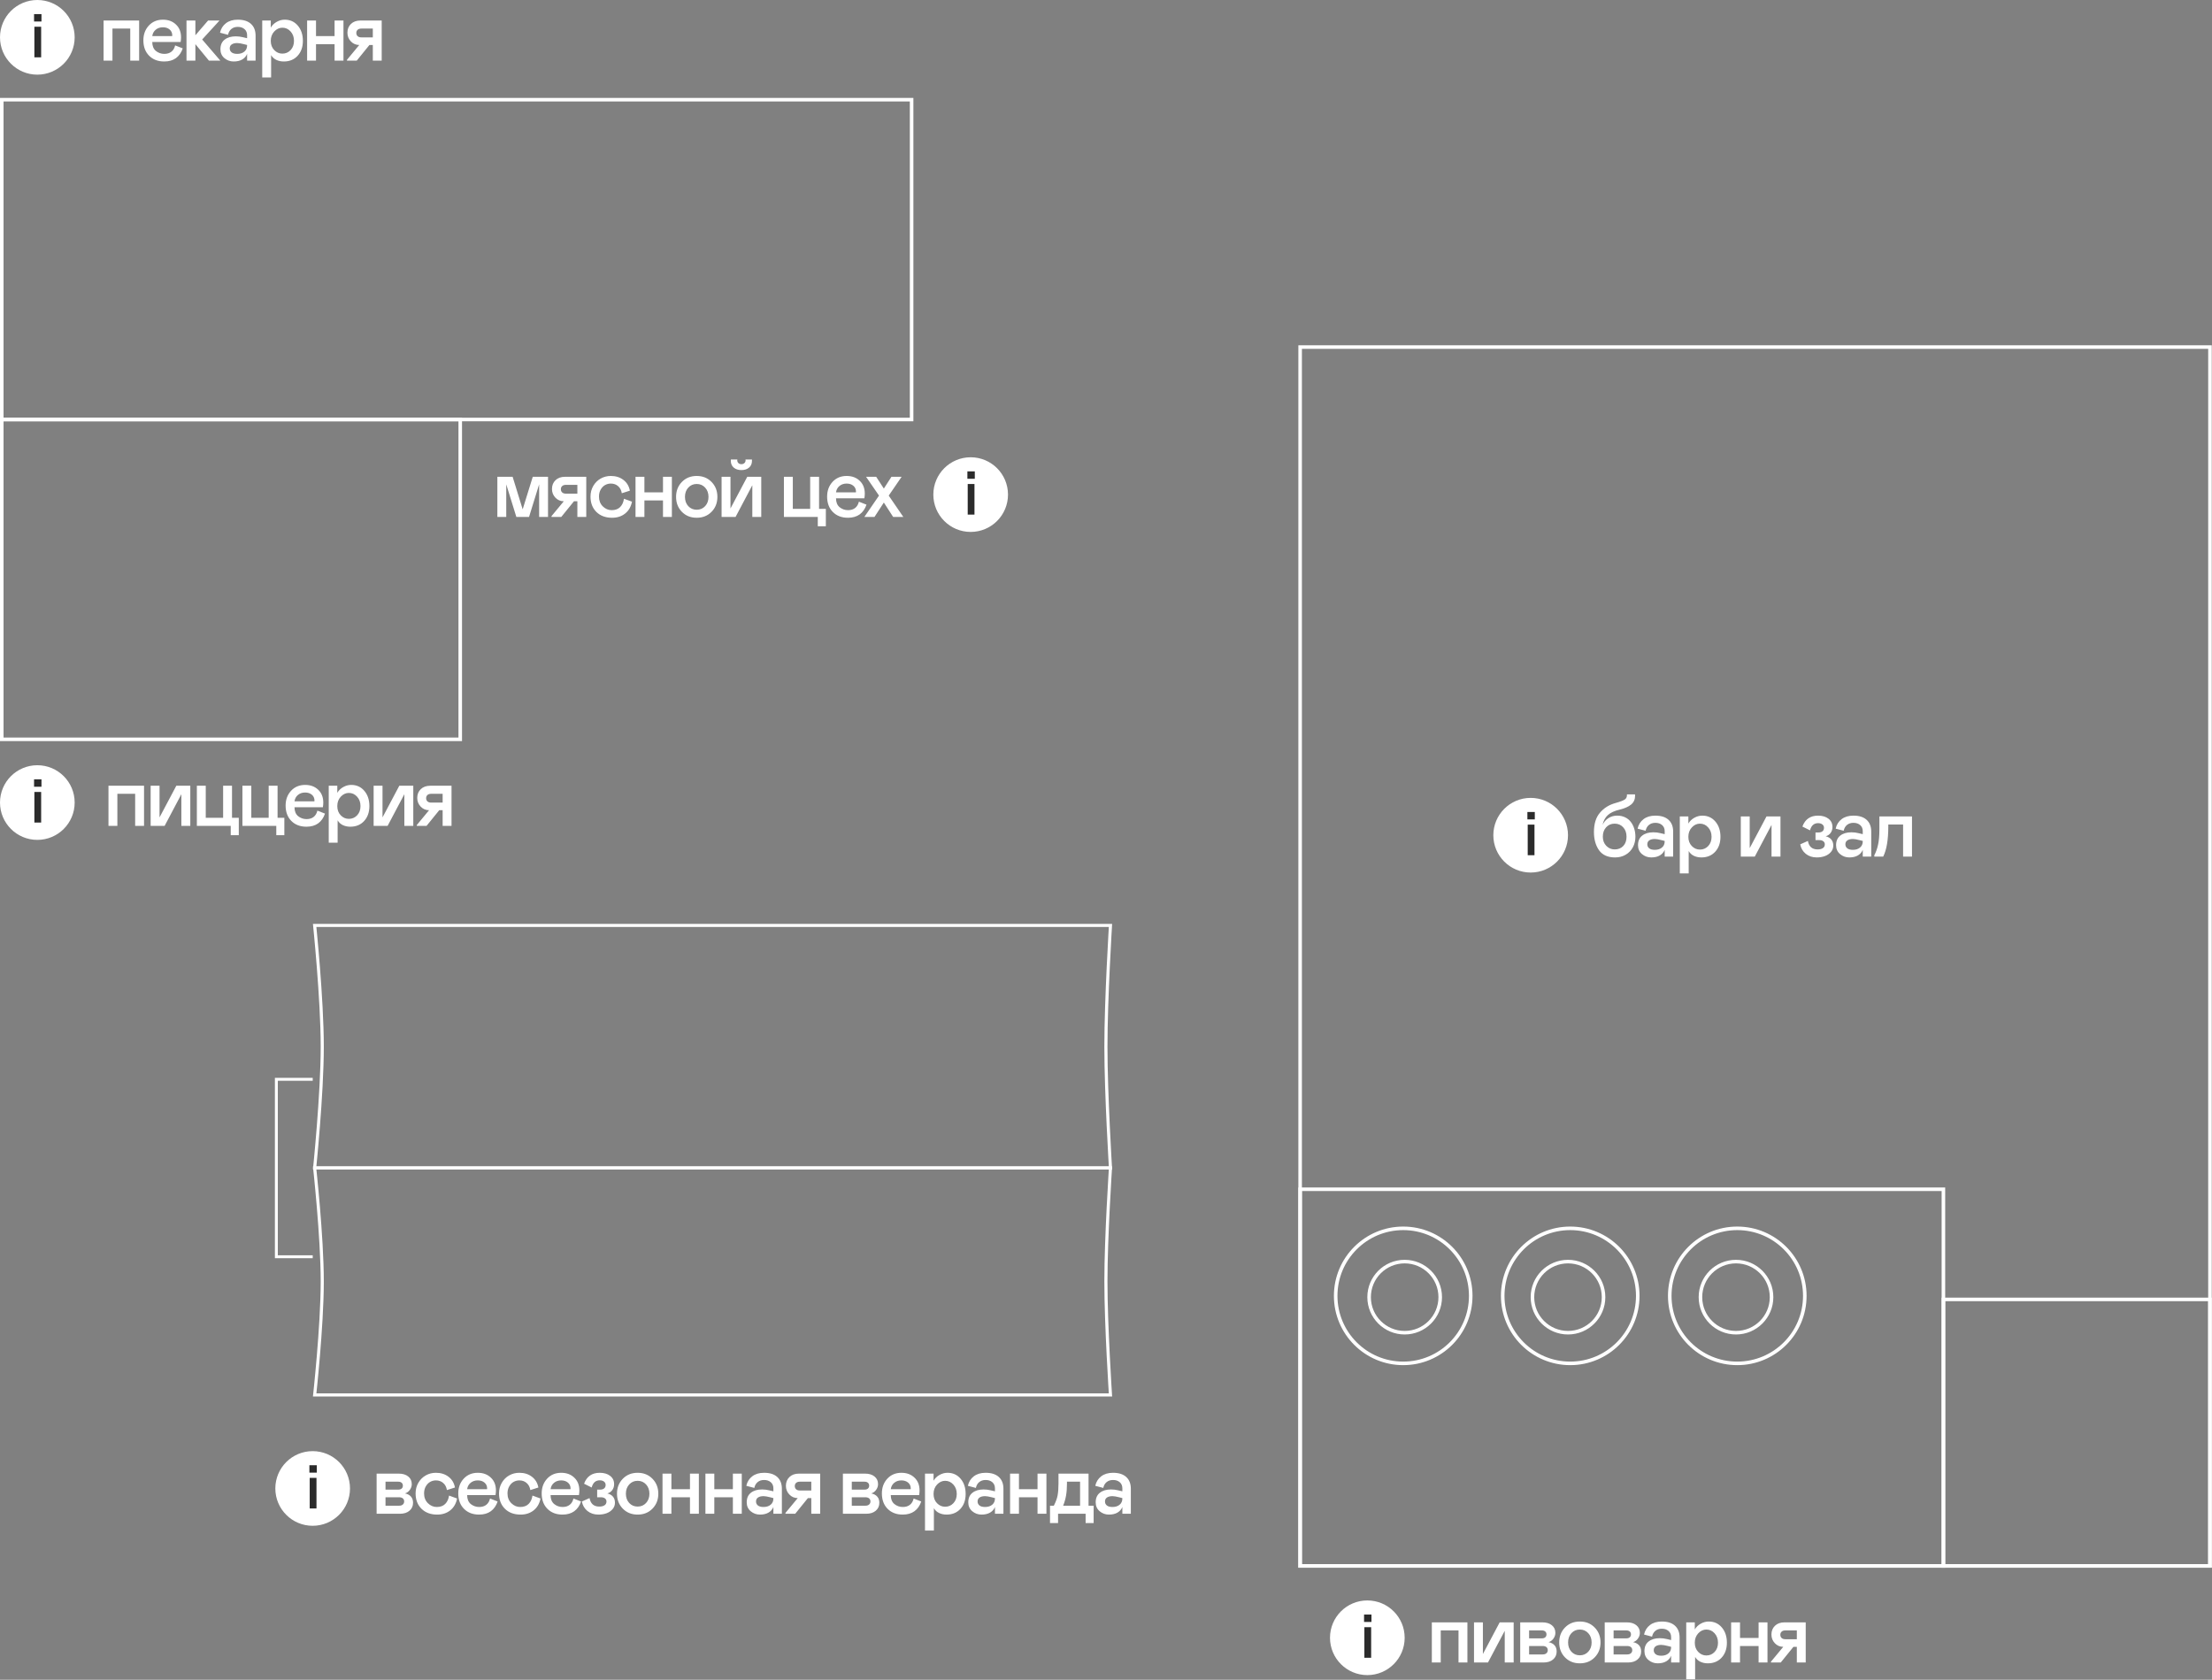 <?xml version="1.0" encoding="UTF-8"?> <svg xmlns="http://www.w3.org/2000/svg" width="474" height="360" viewBox="0 0 474 360" fill="none"><rect x="0" y="0" width="474" height="360" fill="#808080" stroke="none"/> <path d="M67.012 231.313H59.219V269.34H67.012" stroke="white" stroke-width="0.623"></path> <rect x="0.381" y="89.907" width="98.243" height="68.542" stroke="white" stroke-width="0.762"></rect> <rect x="0.381" y="21.365" width="194.964" height="68.542" stroke="white" stroke-width="0.762"></rect> <path d="M67.424 250.311C67.433 250.214 67.445 250.1 67.458 249.968C67.503 249.51 67.569 248.843 67.647 248.011C67.803 246.346 68.011 244.02 68.22 241.372C68.636 236.077 69.054 229.486 69.054 224.322C69.054 219.158 68.636 212.567 68.22 207.272C68.011 204.624 67.803 202.297 67.647 200.633C67.569 199.801 67.503 199.134 67.458 198.676C67.445 198.544 67.433 198.43 67.424 198.333H237.96C237.954 198.432 237.947 198.551 237.939 198.689C237.911 199.148 237.872 199.815 237.825 200.647C237.732 202.312 237.607 204.639 237.482 207.288C237.232 212.583 236.981 219.17 236.981 224.322C236.981 229.474 237.232 236.061 237.482 241.356C237.607 244.005 237.732 246.332 237.825 247.996C237.872 248.829 237.911 249.496 237.939 249.955C237.946 250.074 237.952 250.179 237.958 250.269C237.958 250.283 237.959 250.297 237.96 250.311H67.424Z" stroke="white" stroke-width="0.666"></path> <path d="M237.959 298.958C237.953 298.87 237.946 298.766 237.939 298.648C237.911 298.218 237.872 297.593 237.825 296.814C237.732 295.254 237.607 293.074 237.482 290.593C237.232 285.633 236.981 279.462 236.981 274.635C236.981 269.808 237.232 263.637 237.482 258.677C237.607 256.196 237.732 254.016 237.825 252.456C237.872 251.677 237.911 251.052 237.939 250.622C237.946 250.504 237.953 250.4 237.959 250.312H67.426C67.435 250.397 67.446 250.496 67.458 250.607C67.503 251.037 67.568 251.662 67.647 252.441C67.803 254.001 68.011 256.18 68.22 258.661C68.636 263.621 69.054 269.796 69.054 274.635C69.054 279.474 68.636 285.649 68.22 290.609C68.011 293.09 67.803 295.269 67.647 296.829C67.568 297.608 67.503 298.233 67.458 298.662C67.446 298.774 67.435 298.873 67.426 298.958H237.959Z" stroke="white" stroke-width="0.666"></path> <path d="M80.704 324.424V315.819H85.427C86.29 315.819 86.972 316.023 87.475 316.431C87.983 316.838 88.237 317.385 88.237 318.07C88.237 318.507 88.101 318.915 87.829 319.293C87.563 319.671 87.215 319.928 86.783 320.064C87.321 320.17 87.743 320.392 88.051 320.729C88.358 321.065 88.511 321.511 88.511 322.067C88.511 322.77 88.254 323.34 87.74 323.777C87.232 324.208 86.55 324.424 85.693 324.424H80.704ZM82.609 319.249H85.33C85.649 319.249 85.894 319.175 86.066 319.027C86.243 318.873 86.331 318.664 86.331 318.398C86.331 318.132 86.243 317.925 86.066 317.778C85.894 317.624 85.649 317.547 85.33 317.547H82.609V319.249ZM82.609 322.696H85.516C85.859 322.696 86.125 322.613 86.314 322.448C86.509 322.282 86.606 322.064 86.606 321.792C86.606 321.508 86.512 321.287 86.323 321.127C86.133 320.968 85.865 320.888 85.516 320.888H82.609V322.696ZM93.594 322.971C94.362 322.971 94.965 322.752 95.402 322.315C95.845 321.872 96.12 321.275 96.226 320.525L97.946 321.154C97.733 322.241 97.243 323.089 96.475 323.697C95.712 324.3 94.782 324.601 93.683 324.601C92.289 324.601 91.169 324.188 90.325 323.36C89.48 322.527 89.057 321.429 89.057 320.064C89.057 319.219 89.255 318.457 89.651 317.778C90.047 317.098 90.576 316.572 91.237 316.2C91.899 315.828 92.623 315.642 93.408 315.642C94.478 315.642 95.379 315.925 96.111 316.493C96.85 317.054 97.311 317.822 97.494 318.797L95.766 319.346C95.665 318.702 95.402 318.197 94.977 317.831C94.558 317.459 94.035 317.272 93.408 317.272C92.977 317.272 92.572 317.376 92.194 317.583C91.816 317.789 91.5 318.111 91.246 318.549C90.998 318.98 90.874 319.485 90.874 320.064C90.874 320.915 91.146 321.612 91.689 322.155C92.239 322.699 92.874 322.971 93.594 322.971ZM105.005 321.154L106.635 321.792C106.328 322.702 105.841 323.399 105.173 323.883C104.506 324.362 103.67 324.601 102.665 324.601C101.33 324.601 100.252 324.19 99.431 323.369C98.61 322.542 98.199 321.44 98.199 320.064C98.199 318.806 98.586 317.754 99.36 316.909C100.14 316.064 101.15 315.642 102.391 315.642C103.531 315.642 104.461 315.987 105.182 316.679C105.909 317.364 106.272 318.283 106.272 319.435C106.272 319.73 106.242 320.061 106.183 320.427H100.104C100.104 321.26 100.358 321.895 100.866 322.332C101.398 322.758 102.004 322.971 102.683 322.971C103.297 322.971 103.803 322.817 104.198 322.51C104.6 322.197 104.869 321.745 105.005 321.154ZM100.104 319.16H104.367L104.384 319C104.384 318.475 104.195 318.055 103.817 317.742C103.445 317.429 102.964 317.272 102.373 317.272C101.776 317.272 101.268 317.444 100.849 317.786C100.429 318.129 100.181 318.587 100.104 319.16ZM111.47 322.971C112.238 322.971 112.841 322.752 113.278 322.315C113.721 321.872 113.996 321.275 114.102 320.525L115.821 321.154C115.609 322.241 115.118 323.089 114.35 323.697C113.588 324.3 112.658 324.601 111.559 324.601C110.165 324.601 109.045 324.188 108.2 323.36C107.356 322.527 106.933 321.429 106.933 320.064C106.933 319.219 107.131 318.457 107.527 317.778C107.923 317.098 108.451 316.572 109.113 316.2C109.775 315.828 110.498 315.642 111.284 315.642C112.354 315.642 113.254 315.925 113.987 316.493C114.725 317.054 115.186 317.822 115.369 318.797L113.641 319.346C113.541 318.702 113.278 318.197 112.853 317.831C112.433 317.459 111.91 317.272 111.284 317.272C110.853 317.272 110.448 317.376 110.07 317.583C109.692 317.789 109.376 318.111 109.122 318.549C108.874 318.98 108.75 319.485 108.75 320.064C108.75 320.915 109.022 321.612 109.565 322.155C110.114 322.699 110.75 322.971 111.47 322.971ZM122.881 321.154L124.511 321.792C124.204 322.702 123.717 323.399 123.049 323.883C122.381 324.362 121.545 324.601 120.541 324.601C119.206 324.601 118.128 324.19 117.307 323.369C116.485 322.542 116.075 321.44 116.075 320.064C116.075 318.806 116.462 317.754 117.236 316.909C118.016 316.064 119.026 315.642 120.266 315.642C121.407 315.642 122.337 315.987 123.058 316.679C123.784 317.364 124.148 318.283 124.148 319.435C124.148 319.73 124.118 320.061 124.059 320.427H117.98C117.98 321.26 118.234 321.895 118.742 322.332C119.274 322.758 119.879 322.971 120.559 322.971C121.173 322.971 121.678 322.817 122.074 322.51C122.476 322.197 122.745 321.745 122.881 321.154ZM117.98 319.16H122.243L122.26 319C122.26 318.475 122.071 318.055 121.693 317.742C121.321 317.429 120.839 317.272 120.249 317.272C119.652 317.272 119.144 317.444 118.724 317.786C118.305 318.129 118.057 318.587 117.98 319.16ZM124.694 321.792L126.333 321.065C126.552 322.276 127.246 322.882 128.416 322.882C128.894 322.882 129.269 322.79 129.541 322.607C129.819 322.424 129.958 322.152 129.958 321.792C129.958 321.514 129.851 321.296 129.639 321.136C129.432 320.971 129.145 320.888 128.779 320.888H127.964V319.249H128.602C128.968 319.249 129.255 319.163 129.461 318.992C129.674 318.814 129.78 318.569 129.78 318.256C129.78 317.943 129.662 317.698 129.426 317.521C129.195 317.343 128.891 317.255 128.513 317.255C127.633 317.255 127.057 317.769 126.785 318.797L125.155 317.981C125.733 316.422 126.853 315.642 128.513 315.642C129.429 315.642 130.17 315.86 130.737 316.298C131.31 316.735 131.597 317.326 131.597 318.07C131.597 318.566 131.464 318.995 131.198 319.355C130.938 319.709 130.587 319.946 130.144 320.064C130.646 320.182 131.042 320.407 131.331 320.737C131.627 321.068 131.774 321.511 131.774 322.067C131.774 322.575 131.609 323.027 131.278 323.422C130.947 323.812 130.516 324.108 129.984 324.309C129.452 324.504 128.871 324.601 128.238 324.601C127.305 324.601 126.516 324.341 125.872 323.821C125.234 323.295 124.841 322.619 124.694 321.792ZM133.454 323.325C132.627 322.474 132.214 321.408 132.214 320.126C132.214 318.844 132.627 317.778 133.454 316.927C134.287 316.07 135.348 315.642 136.636 315.642C137.924 315.642 138.984 316.07 139.817 316.927C140.65 317.778 141.067 318.844 141.067 320.126C141.067 321.408 140.65 322.474 139.817 323.325C138.984 324.176 137.924 324.601 136.636 324.601C135.348 324.601 134.287 324.176 133.454 323.325ZM138.444 322.111C138.922 321.591 139.161 320.929 139.161 320.126C139.161 319.322 138.922 318.661 138.444 318.141C137.965 317.621 137.362 317.361 136.636 317.361C135.909 317.361 135.306 317.621 134.828 318.141C134.355 318.661 134.119 319.322 134.119 320.126C134.119 320.929 134.355 321.591 134.828 322.111C135.306 322.625 135.909 322.882 136.636 322.882C137.362 322.882 137.965 322.625 138.444 322.111ZM143.872 315.819V319.16H147.851V315.819H149.756V324.424H147.851V320.888H143.872V324.424H141.967V315.819H143.872ZM153.067 315.819V319.16H157.046V315.819H158.951V324.424H157.046V320.888H153.067V324.424H151.162V315.819H153.067ZM160.011 321.978C160.011 321.074 160.309 320.389 160.906 319.922C161.509 319.449 162.306 319.213 163.299 319.213C163.825 319.213 164.333 319.275 164.823 319.399L165.727 319.612V318.983C165.727 318.422 165.541 317.981 165.169 317.662C164.796 317.343 164.318 317.184 163.733 317.184C163.172 317.184 162.708 317.337 162.342 317.645C161.981 317.946 161.748 318.359 161.642 318.885L159.922 318.433C160.117 317.571 160.543 316.891 161.199 316.395C161.854 315.893 162.699 315.642 163.733 315.642C164.956 315.642 165.895 315.94 166.551 316.537C167.213 317.134 167.544 317.978 167.544 319.071V324.424H165.727V322.971C165.532 323.473 165.186 323.871 164.69 324.167C164.2 324.456 163.585 324.601 162.847 324.601C162.097 324.601 161.435 324.362 160.862 323.883C160.295 323.399 160.011 322.764 160.011 321.978ZM165.727 321.154V321.065L165.036 320.888C164.415 320.729 163.94 320.649 163.609 320.649C163.113 320.649 162.72 320.746 162.43 320.941C162.147 321.13 162.005 321.414 162.005 321.792C162.005 322.146 162.141 322.433 162.413 322.651C162.684 322.864 163.083 322.971 163.609 322.971C164.241 322.971 164.752 322.808 165.142 322.483C165.532 322.158 165.727 321.715 165.727 321.154ZM168.311 324.247L170.943 321.065C170.234 321.065 169.634 320.808 169.144 320.294C168.654 319.78 168.408 319.16 168.408 318.433C168.408 317.665 168.66 317.039 169.162 316.555C169.67 316.064 170.355 315.819 171.218 315.819H175.755V324.424H173.85V321.065H173.123L170.402 324.424H168.311V324.247ZM173.85 319.435V317.547H171.404C171.055 317.547 170.786 317.633 170.597 317.804C170.408 317.975 170.314 318.203 170.314 318.486C170.314 318.77 170.408 319 170.597 319.178C170.786 319.349 171.055 319.435 171.404 319.435H173.85ZM180.622 324.424V315.819H185.345C186.207 315.819 186.89 316.023 187.392 316.431C187.9 316.838 188.154 317.385 188.154 318.07C188.154 318.507 188.018 318.915 187.746 319.293C187.481 319.671 187.132 319.928 186.701 320.064C187.238 320.17 187.661 320.392 187.968 320.729C188.275 321.065 188.429 321.511 188.429 322.067C188.429 322.77 188.172 323.34 187.658 323.777C187.15 324.208 186.467 324.424 185.611 324.424H180.622ZM182.527 319.249H185.247C185.566 319.249 185.812 319.175 185.983 319.027C186.16 318.873 186.249 318.664 186.249 318.398C186.249 318.132 186.16 317.925 185.983 317.778C185.812 317.624 185.566 317.547 185.247 317.547H182.527V319.249ZM182.527 322.696H185.434C185.776 322.696 186.042 322.613 186.231 322.448C186.426 322.282 186.524 322.064 186.524 321.792C186.524 321.508 186.429 321.287 186.24 321.127C186.051 320.968 185.782 320.888 185.434 320.888H182.527V322.696ZM195.78 321.154L197.411 321.792C197.104 322.702 196.616 323.399 195.949 323.883C195.281 324.362 194.445 324.601 193.441 324.601C192.106 324.601 191.028 324.19 190.206 323.369C189.385 322.542 188.975 321.44 188.975 320.064C188.975 318.806 189.362 317.754 190.136 316.909C190.915 316.064 191.926 315.642 193.166 315.642C194.306 315.642 195.237 315.987 195.958 316.679C196.684 317.364 197.048 318.283 197.048 319.435C197.048 319.73 197.018 320.061 196.959 320.427H190.88C190.88 321.26 191.134 321.895 191.642 322.332C192.174 322.758 192.779 322.971 193.459 322.971C194.073 322.971 194.578 322.817 194.974 322.51C195.376 322.197 195.645 321.745 195.78 321.154ZM190.88 319.16H195.142L195.16 319C195.16 318.475 194.971 318.055 194.593 317.742C194.221 317.429 193.739 317.272 193.149 317.272C192.552 317.272 192.044 317.444 191.624 317.786C191.205 318.129 190.957 318.587 190.88 319.16ZM198.214 315.819H200.048V317.343C200.338 316.835 200.757 316.425 201.307 316.112C201.862 315.798 202.435 315.642 203.026 315.642C204.184 315.642 205.123 316.067 205.844 316.918C206.565 317.763 206.925 318.85 206.925 320.179C206.925 321.497 206.55 322.563 205.799 323.378C205.049 324.193 204.063 324.601 202.84 324.601C202.249 324.601 201.711 324.486 201.227 324.255C200.742 324.019 200.373 323.676 200.119 323.227V328.022H198.214V315.819ZM202.529 322.917C203.233 322.917 203.823 322.663 204.302 322.155C204.78 321.647 205.02 320.988 205.02 320.179C205.02 319.37 204.777 318.699 204.293 318.167C203.809 317.63 203.221 317.361 202.529 317.361C201.874 317.361 201.295 317.63 200.793 318.167C200.296 318.699 200.048 319.37 200.048 320.179C200.048 320.988 200.293 321.647 200.784 322.155C201.274 322.663 201.856 322.917 202.529 322.917ZM207.488 321.978C207.488 321.074 207.787 320.389 208.384 319.922C208.986 319.449 209.784 319.213 210.776 319.213C211.302 319.213 211.81 319.275 212.3 319.399L213.204 319.612V318.983C213.204 318.422 213.018 317.981 212.646 317.662C212.274 317.343 211.795 317.184 211.21 317.184C210.649 317.184 210.185 317.337 209.819 317.645C209.459 317.946 209.225 318.359 209.119 318.885L207.4 318.433C207.595 317.571 208.02 316.891 208.676 316.395C209.332 315.893 210.177 315.642 211.21 315.642C212.433 315.642 213.373 315.94 214.028 316.537C214.69 317.134 215.021 317.978 215.021 319.071V324.424H213.204V322.971C213.009 323.473 212.664 323.871 212.167 324.167C211.677 324.456 211.063 324.601 210.324 324.601C209.574 324.601 208.912 324.362 208.339 323.883C207.772 323.399 207.488 322.764 207.488 321.978ZM213.204 321.154V321.065L212.513 320.888C211.893 320.729 211.417 320.649 211.086 320.649C210.59 320.649 210.197 320.746 209.908 320.941C209.624 321.13 209.482 321.414 209.482 321.792C209.482 322.146 209.618 322.433 209.89 322.651C210.162 322.864 210.561 322.971 211.086 322.971C211.718 322.971 212.229 322.808 212.619 322.483C213.009 322.158 213.204 321.715 213.204 321.154ZM218.349 315.819V319.16H222.328V315.819H224.234V324.424H222.328V320.888H218.349V324.424H216.444V315.819H218.349ZM225.001 326.418V322.696H225.825C226.239 321.869 226.505 321.145 226.623 320.525C226.753 319.822 226.818 318.974 226.818 317.981V315.819H233.26V322.696H234.35V326.418H232.631V324.424H226.729V326.418H225.001ZM227.819 322.696H231.443V317.547H228.634V317.981C228.634 318.938 228.569 319.786 228.439 320.525C228.309 321.263 228.103 321.987 227.819 322.696ZM234.79 321.978C234.79 321.074 235.088 320.389 235.685 319.922C236.287 319.449 237.085 319.213 238.077 319.213C238.603 319.213 239.111 319.275 239.601 319.399L240.505 319.612V318.983C240.505 318.422 240.319 317.981 239.947 317.662C239.575 317.343 239.096 317.184 238.512 317.184C237.95 317.184 237.487 317.337 237.12 317.645C236.76 317.946 236.526 318.359 236.42 318.885L234.701 318.433C234.896 317.571 235.321 316.891 235.977 316.395C236.633 315.893 237.478 315.642 238.512 315.642C239.734 315.642 240.674 315.94 241.33 316.537C241.991 317.134 242.322 317.978 242.322 319.071V324.424H240.505V322.971C240.31 323.473 239.965 323.871 239.469 324.167C238.978 324.456 238.364 324.601 237.625 324.601C236.875 324.601 236.213 324.362 235.64 323.883C235.073 323.399 234.79 322.764 234.79 321.978ZM240.505 321.154V321.065L239.814 320.888C239.194 320.729 238.718 320.649 238.387 320.649C237.891 320.649 237.498 320.746 237.209 320.941C236.925 321.13 236.783 321.414 236.783 321.792C236.783 322.146 236.919 322.433 237.191 322.651C237.463 322.864 237.862 322.971 238.387 322.971C239.02 322.971 239.531 322.808 239.921 322.483C240.31 322.158 240.505 321.715 240.505 321.154Z" fill="white"></path> <path d="M23.245 177V168.395H30.866V177H28.961V170.123H25.151V177H23.245ZM32.281 177V168.395H34.186V175.183L37.784 168.395H40.779V177H38.865V170.212L35.276 177H32.281ZM49.442 178.994V177H42.184V168.395H44.09V175.272H47.812V168.395H49.717V175.272H51.17V178.994H49.442ZM59.204 178.994V177H51.947V168.395H53.852V175.272H57.574V168.395H59.479V175.272H60.932V178.994H59.204ZM68.009 173.73L69.64 174.368C69.332 175.278 68.845 175.975 68.178 176.459C67.51 176.938 66.674 177.177 65.67 177.177C64.335 177.177 63.256 176.767 62.435 175.945C61.614 175.118 61.203 174.017 61.203 172.64C61.203 171.382 61.59 170.33 62.364 169.485C63.144 168.64 64.154 168.218 65.395 168.218C66.535 168.218 67.466 168.564 68.186 169.255C68.913 169.94 69.276 170.859 69.276 172.011C69.276 172.306 69.247 172.637 69.188 173.003H63.109C63.109 173.836 63.363 174.471 63.871 174.909C64.403 175.334 65.008 175.547 65.687 175.547C66.302 175.547 66.807 175.393 67.203 175.086C67.605 174.773 67.873 174.321 68.009 173.73ZM63.109 171.736H67.371L67.389 171.577C67.389 171.051 67.2 170.631 66.822 170.318C66.45 170.005 65.968 169.849 65.377 169.849C64.781 169.849 64.272 170.02 63.853 170.363C63.434 170.705 63.185 171.163 63.109 171.736ZM70.443 168.395H72.277V169.92C72.567 169.411 72.986 169.001 73.535 168.688C74.091 168.375 74.664 168.218 75.254 168.218C76.412 168.218 77.352 168.643 78.073 169.494C78.793 170.339 79.154 171.426 79.154 172.755C79.154 174.073 78.778 175.139 78.028 175.954C77.278 176.77 76.291 177.177 75.068 177.177C74.478 177.177 73.94 177.062 73.456 176.832C72.971 176.595 72.602 176.253 72.348 175.804V180.598H70.443V168.395ZM74.758 175.494C75.461 175.494 76.052 175.239 76.531 174.731C77.009 174.223 77.248 173.565 77.248 172.755C77.248 171.946 77.006 171.275 76.522 170.744C76.037 170.206 75.45 169.937 74.758 169.937C74.103 169.937 73.523 170.206 73.021 170.744C72.525 171.275 72.277 171.946 72.277 172.755C72.277 173.565 72.522 174.223 73.013 174.731C73.503 175.239 74.085 175.494 74.758 175.494ZM80.063 177V168.395H81.968V175.183L85.566 168.395H88.561V177H86.647V170.212L83.058 177H80.063ZM89.311 176.823L91.943 173.641C91.234 173.641 90.634 173.384 90.144 172.87C89.654 172.356 89.408 171.736 89.408 171.009C89.408 170.241 89.659 169.615 90.162 169.131C90.67 168.64 91.355 168.395 92.218 168.395H96.755V177H94.85V173.641H94.123L91.402 177H89.311V176.823ZM94.85 172.011V170.123H92.404C92.055 170.123 91.786 170.209 91.597 170.38C91.408 170.552 91.314 170.779 91.314 171.063C91.314 171.346 91.408 171.577 91.597 171.754C91.786 171.925 92.055 172.011 92.404 172.011H94.85Z" fill="white"></path> <path d="M22.194 13V4.395H29.815V13H27.91V6.123H24.099V13H22.194ZM37.53 9.73L39.161 10.368C38.853 11.278 38.366 11.975 37.699 12.459C37.031 12.938 36.195 13.177 35.191 13.177C33.855 13.177 32.777 12.767 31.956 11.945C31.135 11.118 30.724 10.017 30.724 8.64C30.724 7.382 31.111 6.33 31.885 5.485C32.665 4.64 33.675 4.218 34.916 4.218C36.056 4.218 36.987 4.564 37.707 5.255C38.434 5.94 38.797 6.859 38.797 8.011C38.797 8.306 38.768 8.637 38.709 9.003H32.63C32.63 9.836 32.884 10.472 33.392 10.909C33.923 11.334 34.529 11.547 35.208 11.547C35.823 11.547 36.328 11.393 36.724 11.086C37.125 10.773 37.394 10.321 37.53 9.73ZM32.63 7.736H36.892L36.91 7.577C36.91 7.051 36.721 6.631 36.343 6.318C35.97 6.005 35.489 5.849 34.898 5.849C34.301 5.849 33.793 6.02 33.374 6.363C32.955 6.705 32.706 7.163 32.63 7.736ZM39.964 13V4.395H41.869V7.559L44.589 4.395H47.044L43.322 8.463L47.221 13H44.775L41.869 9.464V13H39.964ZM47.235 10.554C47.235 9.65 47.534 8.965 48.13 8.498C48.733 8.026 49.531 7.789 50.523 7.789C51.049 7.789 51.557 7.851 52.047 7.975L52.951 8.188V7.559C52.951 6.998 52.765 6.558 52.393 6.239C52.021 5.92 51.542 5.76 50.957 5.76C50.396 5.76 49.932 5.914 49.566 6.221C49.206 6.522 48.972 6.936 48.866 7.461L47.147 7.01C47.342 6.147 47.767 5.468 48.423 4.971C49.079 4.469 49.923 4.218 50.957 4.218C52.18 4.218 53.12 4.516 53.775 5.113C54.437 5.71 54.768 6.555 54.768 7.648V13H52.951V11.547C52.756 12.049 52.411 12.448 51.914 12.743C51.424 13.033 50.81 13.177 50.071 13.177C49.321 13.177 48.659 12.938 48.086 12.459C47.519 11.975 47.235 11.34 47.235 10.554ZM52.951 9.73V9.641L52.26 9.464C51.64 9.305 51.164 9.225 50.833 9.225C50.337 9.225 49.944 9.322 49.655 9.517C49.371 9.706 49.229 9.99 49.229 10.368C49.229 10.723 49.365 11.009 49.637 11.228C49.909 11.44 50.307 11.547 50.833 11.547C51.465 11.547 51.976 11.384 52.366 11.059C52.756 10.734 52.951 10.291 52.951 9.73ZM56.191 4.395H58.025V5.92C58.315 5.411 58.734 5.001 59.284 4.688C59.839 4.375 60.412 4.218 61.003 4.218C62.161 4.218 63.1 4.643 63.821 5.494C64.542 6.339 64.902 7.426 64.902 8.755C64.902 10.073 64.527 11.139 63.777 11.954C63.026 12.77 62.04 13.177 60.817 13.177C60.226 13.177 59.688 13.062 59.204 12.832C58.72 12.595 58.35 12.253 58.096 11.804V16.598H56.191V4.395ZM60.507 11.493C61.21 11.493 61.8 11.239 62.279 10.731C62.758 10.223 62.997 9.565 62.997 8.755C62.997 7.946 62.755 7.275 62.27 6.744C61.786 6.206 61.198 5.937 60.507 5.937C59.851 5.937 59.272 6.206 58.77 6.744C58.273 7.275 58.025 7.946 58.025 8.755C58.025 9.565 58.271 10.223 58.761 10.731C59.251 11.239 59.833 11.493 60.507 11.493ZM67.717 4.395V7.736H71.695V4.395H73.601V13H71.695V9.464H67.717V13H65.811V4.395H67.717ZM74.35 12.823L76.982 9.641C76.273 9.641 75.674 9.384 75.183 8.87C74.693 8.356 74.448 7.736 74.448 7.01C74.448 6.241 74.699 5.615 75.201 5.131C75.709 4.64 76.394 4.395 77.257 4.395H81.794V13H79.889V9.641H79.162L76.442 13H74.35V12.823ZM79.889 8.011V6.123H77.443C77.095 6.123 76.826 6.209 76.637 6.38C76.448 6.552 76.353 6.779 76.353 7.063C76.353 7.346 76.448 7.577 76.637 7.754C76.826 7.925 77.095 8.011 77.443 8.011H79.889Z" fill="white"></path> <path d="M117.434 102.182V110.787H115.529V103.804L113.366 110.787H110.646L108.483 103.804V110.787H106.578V102.182H109.848L112.002 109.157L114.164 102.182H117.434ZM118.183 110.61L120.815 107.429C120.106 107.429 119.507 107.172 119.016 106.658C118.526 106.144 118.281 105.523 118.281 104.797C118.281 104.029 118.532 103.402 119.034 102.918C119.542 102.428 120.228 102.182 121.09 102.182H125.627V110.787H123.722V107.429H122.995L120.275 110.787H118.183V110.61ZM123.722 105.798V103.91H121.276C120.928 103.91 120.659 103.996 120.47 104.167C120.281 104.339 120.186 104.566 120.186 104.85C120.186 105.133 120.281 105.364 120.47 105.541C120.659 105.712 120.928 105.798 121.276 105.798H123.722ZM131.074 109.334C131.842 109.334 132.444 109.115 132.882 108.678C133.325 108.235 133.599 107.638 133.706 106.888L135.425 107.517C135.212 108.604 134.722 109.452 133.954 110.06C133.192 110.663 132.261 110.964 131.162 110.964C129.768 110.964 128.649 110.551 127.804 109.724C126.959 108.891 126.537 107.792 126.537 106.427C126.537 105.582 126.734 104.82 127.13 104.141C127.526 103.461 128.055 102.936 128.717 102.563C129.378 102.191 130.102 102.005 130.888 102.005C131.957 102.005 132.858 102.289 133.59 102.856C134.329 103.417 134.79 104.185 134.973 105.16L133.245 105.709C133.144 105.065 132.882 104.56 132.456 104.194C132.037 103.822 131.514 103.636 130.888 103.636C130.456 103.636 130.052 103.739 129.674 103.946C129.295 104.153 128.979 104.475 128.725 104.912C128.477 105.343 128.353 105.848 128.353 106.427C128.353 107.278 128.625 107.975 129.168 108.519C129.718 109.062 130.353 109.334 131.074 109.334ZM138.089 102.182V105.523H142.068V102.182H143.973V110.787H142.068V107.251H138.089V110.787H136.183V102.182H138.089ZM146.114 109.688C145.287 108.838 144.873 107.771 144.873 106.489C144.873 105.207 145.287 104.141 146.114 103.29C146.947 102.433 148.007 102.005 149.295 102.005C150.583 102.005 151.643 102.433 152.476 103.29C153.309 104.141 153.726 105.207 153.726 106.489C153.726 107.771 153.309 108.838 152.476 109.688C151.643 110.539 150.583 110.964 149.295 110.964C148.007 110.964 146.947 110.539 146.114 109.688ZM151.103 108.474C151.581 107.954 151.821 107.293 151.821 106.489C151.821 105.686 151.581 105.024 151.103 104.504C150.624 103.984 150.022 103.724 149.295 103.724C148.568 103.724 147.966 103.984 147.487 104.504C147.015 105.024 146.778 105.686 146.778 106.489C146.778 107.293 147.015 107.954 147.487 108.474C147.966 108.988 148.568 109.245 149.295 109.245C150.022 109.245 150.624 108.988 151.103 108.474ZM154.626 110.787V102.182H156.532V108.97L160.129 102.182H163.125V110.787H161.211V103.999L157.622 110.787H154.626ZM161.14 98.735C161.14 99.367 160.93 99.861 160.51 100.215C160.091 100.57 159.545 100.747 158.871 100.747C158.198 100.747 157.651 100.57 157.232 100.215C156.812 99.861 156.602 99.367 156.602 98.735C156.602 98.599 156.608 98.514 156.62 98.478H158.003L157.985 98.664C157.985 98.895 158.068 99.09 158.233 99.249C158.398 99.403 158.611 99.48 158.871 99.48C159.131 99.48 159.344 99.403 159.509 99.249C159.68 99.09 159.766 98.895 159.766 98.664L159.748 98.478H161.122C161.134 98.514 161.14 98.599 161.14 98.735ZM175.24 112.781V110.787H167.983V102.182H169.888V109.059H173.61V102.182H175.515V109.059H176.968V112.781H175.24ZM184.045 107.517L185.676 108.155C185.369 109.065 184.881 109.762 184.214 110.247C183.546 110.725 182.71 110.964 181.706 110.964C180.371 110.964 179.293 110.554 178.471 109.733C177.65 108.905 177.24 107.804 177.24 106.427C177.24 105.169 177.627 104.117 178.4 103.272C179.18 102.428 180.191 102.005 181.431 102.005C182.571 102.005 183.502 102.351 184.223 103.042C184.949 103.727 185.313 104.646 185.313 105.798C185.313 106.093 185.283 106.424 185.224 106.79H179.145C179.145 107.623 179.399 108.259 179.907 108.696C180.439 109.121 181.044 109.334 181.724 109.334C182.338 109.334 182.843 109.18 183.239 108.873C183.641 108.56 183.909 108.108 184.045 107.517ZM179.145 105.523H183.407L183.425 105.364C183.425 104.838 183.236 104.419 182.858 104.105C182.486 103.792 182.004 103.636 181.413 103.636C180.817 103.636 180.309 103.807 179.889 104.15C179.47 104.492 179.222 104.95 179.145 105.523ZM193.205 102.182L190.44 106.214L193.568 110.787H191.388L189.394 107.703L187.392 110.787H185.22L188.357 106.214L185.584 102.182H187.755L189.394 104.708L191.025 102.182H193.205Z" fill="white"></path> <rect x="278.6" y="74.381" width="194.964" height="261.221" stroke="white" stroke-width="0.762"></rect> <rect x="416.443" y="278.483" width="57.118" height="57.118" stroke="white" stroke-width="0.762"></rect> <rect x="278.6" y="254.875" width="137.845" height="80.727" stroke="white" stroke-width="0.762"></rect> <path d="M306.822 356.3V347.695H314.444V356.3H312.538V349.423H308.728V356.3H306.822ZM315.858 356.3V347.695H317.763V354.483L321.361 347.695H324.356V356.3H322.442V349.512L318.853 356.3H315.858ZM325.762 356.3V347.695H330.485C331.347 347.695 332.03 347.899 332.532 348.307C333.04 348.714 333.294 349.261 333.294 349.946C333.294 350.383 333.158 350.791 332.886 351.169C332.621 351.547 332.272 351.804 331.841 351.94C332.378 352.046 332.801 352.268 333.108 352.604C333.415 352.941 333.569 353.387 333.569 353.943C333.569 354.646 333.312 355.216 332.798 355.653C332.29 356.084 331.607 356.3 330.751 356.3H325.762ZM327.667 351.125H330.387C330.706 351.125 330.952 351.051 331.123 350.903C331.3 350.749 331.389 350.54 331.389 350.274C331.389 350.008 331.3 349.801 331.123 349.654C330.952 349.5 330.706 349.423 330.387 349.423H327.667V351.125ZM327.667 354.572H330.574C330.916 354.572 331.182 354.489 331.371 354.324C331.566 354.158 331.664 353.94 331.664 353.668C331.664 353.384 331.569 353.163 331.38 353.003C331.191 352.844 330.922 352.764 330.574 352.764H327.667V354.572ZM335.355 355.201C334.528 354.35 334.115 353.284 334.115 352.002C334.115 350.72 334.528 349.654 335.355 348.803C336.188 347.946 337.249 347.518 338.537 347.518C339.825 347.518 340.885 347.946 341.718 348.803C342.551 349.654 342.968 350.72 342.968 352.002C342.968 353.284 342.551 354.35 341.718 355.201C340.885 356.052 339.825 356.477 338.537 356.477C337.249 356.477 336.188 356.052 335.355 355.201ZM340.344 353.987C340.823 353.467 341.062 352.805 341.062 352.002C341.062 351.198 340.823 350.537 340.344 350.017C339.866 349.497 339.263 349.237 338.537 349.237C337.81 349.237 337.207 349.497 336.729 350.017C336.256 350.537 336.02 351.198 336.02 352.002C336.02 352.805 336.256 353.467 336.729 353.987C337.207 354.501 337.81 354.758 338.537 354.758C339.263 354.758 339.866 354.501 340.344 353.987ZM343.868 356.3V347.695H348.591C349.454 347.695 350.136 347.899 350.638 348.307C351.146 348.714 351.4 349.261 351.4 349.946C351.4 350.383 351.264 350.791 350.993 351.169C350.727 351.547 350.378 351.804 349.947 351.94C350.485 352.046 350.907 352.268 351.214 352.604C351.521 352.941 351.675 353.387 351.675 353.943C351.675 354.646 351.418 355.216 350.904 355.653C350.396 356.084 349.714 356.3 348.857 356.3H343.868ZM345.773 351.125H348.494C348.813 351.125 349.058 351.051 349.229 350.903C349.406 350.749 349.495 350.54 349.495 350.274C349.495 350.008 349.406 349.801 349.229 349.654C349.058 349.5 348.813 349.423 348.494 349.423H345.773V351.125ZM345.773 354.572H348.68C349.022 354.572 349.288 354.489 349.477 354.324C349.672 354.158 349.77 353.94 349.77 353.668C349.77 353.384 349.675 353.163 349.486 353.003C349.297 352.844 349.028 352.764 348.68 352.764H345.773V354.572ZM352.38 353.854C352.38 352.95 352.679 352.265 353.275 351.798C353.878 351.325 354.676 351.089 355.668 351.089C356.194 351.089 356.702 351.151 357.192 351.275L358.096 351.488V350.859C358.096 350.297 357.91 349.857 357.538 349.538C357.166 349.219 356.687 349.06 356.102 349.06C355.541 349.06 355.077 349.213 354.711 349.521C354.351 349.822 354.117 350.235 354.011 350.761L352.292 350.309C352.487 349.447 352.912 348.767 353.568 348.271C354.224 347.769 355.068 347.518 356.102 347.518C357.325 347.518 358.265 347.816 358.92 348.413C359.582 349.01 359.913 349.854 359.913 350.947V356.3H358.096V354.846C357.901 355.349 357.556 355.747 357.059 356.043C356.569 356.332 355.955 356.477 355.216 356.477C354.466 356.477 353.804 356.238 353.231 355.759C352.664 355.275 352.38 354.64 352.38 353.854ZM358.096 353.03V352.941L357.405 352.764C356.785 352.604 356.309 352.525 355.978 352.525C355.482 352.525 355.089 352.622 354.8 352.817C354.516 353.006 354.374 353.29 354.374 353.668C354.374 354.022 354.51 354.309 354.782 354.527C355.054 354.74 355.452 354.846 355.978 354.846C356.61 354.846 357.121 354.684 357.511 354.359C357.901 354.034 358.096 353.591 358.096 353.03ZM361.336 347.695H363.17V349.219C363.46 348.711 363.879 348.301 364.429 347.988C364.984 347.674 365.557 347.518 366.148 347.518C367.306 347.518 368.245 347.943 368.966 348.794C369.687 349.639 370.047 350.726 370.047 352.055C370.047 353.372 369.672 354.439 368.922 355.254C368.171 356.069 367.185 356.477 365.962 356.477C365.371 356.477 364.833 356.362 364.349 356.131C363.865 355.895 363.495 355.552 363.241 355.103V359.898H361.336V347.695ZM365.652 354.793C366.355 354.793 366.946 354.539 367.424 354.031C367.903 353.523 368.142 352.864 368.142 352.055C368.142 351.246 367.9 350.575 367.415 350.043C366.931 349.506 366.343 349.237 365.652 349.237C364.996 349.237 364.417 349.506 363.915 350.043C363.419 350.575 363.17 351.246 363.17 352.055C363.17 352.864 363.416 353.523 363.906 354.031C364.396 354.539 364.978 354.793 365.652 354.793ZM372.862 347.695V351.036H376.84V347.695H378.746V356.3H376.84V352.764H372.862V356.3H370.956V347.695H372.862ZM379.495 356.123L382.127 352.941C381.418 352.941 380.819 352.684 380.328 352.17C379.838 351.656 379.593 351.036 379.593 350.309C379.593 349.541 379.844 348.915 380.346 348.431C380.854 347.94 381.54 347.695 382.402 347.695H386.939V356.3H385.034V352.941H384.307L381.587 356.3H379.495V356.123ZM385.034 351.311V349.423H382.588C382.24 349.423 381.971 349.509 381.782 349.68C381.593 349.851 381.498 350.079 381.498 350.362C381.498 350.646 381.593 350.876 381.782 351.054C381.971 351.225 382.24 351.311 382.588 351.311H385.034Z" fill="white"></path> <path d="M341.559 178.321C341.559 176.567 341.981 175.193 342.826 174.2C343.683 173.178 344.802 172.478 346.185 172.1C347.213 171.811 347.886 171.551 348.205 171.32C348.524 171.09 348.666 170.733 348.63 170.248H350.358C350.37 170.295 350.376 170.39 350.376 170.532C350.376 171.317 350.096 171.947 349.534 172.419C348.973 172.886 348.158 173.249 347.089 173.509C345.972 173.769 345.124 174.159 344.545 174.679C343.972 175.199 343.594 175.899 343.411 176.779C343.695 176.165 344.111 175.683 344.66 175.335C345.21 174.98 345.839 174.803 346.548 174.803C347.174 174.803 347.738 174.924 348.241 175.166C348.743 175.409 349.15 175.739 349.463 176.159C349.782 176.572 350.025 177.051 350.19 177.594C350.361 178.132 350.447 178.708 350.447 179.322C350.447 180.15 350.267 180.9 349.907 181.573C349.546 182.247 349.032 182.782 348.365 183.177C347.697 183.567 346.941 183.762 346.096 183.762C344.536 183.762 343.387 183.248 342.649 182.22C341.922 181.18 341.559 179.881 341.559 178.321ZM347.842 181.308C348.308 180.817 348.542 180.155 348.542 179.322C348.542 178.489 348.303 177.816 347.824 177.302C347.351 176.782 346.743 176.522 345.999 176.522C345.254 176.522 344.646 176.782 344.173 177.302C343.7 177.816 343.464 178.489 343.464 179.322C343.464 180.108 343.709 180.758 344.2 181.272C344.696 181.786 345.296 182.043 345.999 182.043C346.761 182.043 347.375 181.798 347.842 181.308ZM351.002 181.139C351.002 180.235 351.3 179.55 351.897 179.083C352.499 178.611 353.297 178.374 354.29 178.374C354.815 178.374 355.323 178.436 355.814 178.56L356.718 178.773V178.144C356.718 177.583 356.532 177.143 356.159 176.823C355.787 176.504 355.309 176.345 354.724 176.345C354.163 176.345 353.699 176.499 353.332 176.806C352.972 177.107 352.739 177.521 352.632 178.046L350.913 177.594C351.108 176.732 351.534 176.053 352.189 175.556C352.845 175.054 353.69 174.803 354.724 174.803C355.947 174.803 356.886 175.101 357.542 175.698C358.203 176.295 358.534 177.14 358.534 178.232V183.585H356.718V182.132C356.523 182.634 356.177 183.033 355.681 183.328C355.19 183.617 354.576 183.762 353.838 183.762C353.087 183.762 352.426 183.523 351.853 183.044C351.285 182.56 351.002 181.925 351.002 181.139ZM356.718 180.315V180.226L356.026 180.049C355.406 179.89 354.931 179.81 354.6 179.81C354.103 179.81 353.711 179.907 353.421 180.102C353.138 180.291 352.996 180.575 352.996 180.953C352.996 181.308 353.132 181.594 353.403 181.813C353.675 182.025 354.074 182.132 354.6 182.132C355.232 182.132 355.743 181.969 356.133 181.644C356.523 181.319 356.718 180.876 356.718 180.315ZM359.957 174.98H361.792V176.504C362.081 175.996 362.501 175.586 363.05 175.273C363.606 174.96 364.179 174.803 364.769 174.803C365.927 174.803 366.867 175.228 367.587 176.079C368.308 176.924 368.669 178.011 368.669 179.34C368.669 180.658 368.293 181.724 367.543 182.539C366.793 183.355 365.806 183.762 364.583 183.762C363.993 183.762 363.455 183.647 362.97 183.417C362.486 183.18 362.117 182.838 361.863 182.389V187.183H359.957V174.98ZM364.273 182.078C364.976 182.078 365.567 181.824 366.045 181.316C366.524 180.808 366.763 180.15 366.763 179.34C366.763 178.531 366.521 177.86 366.037 177.329C365.552 176.791 364.964 176.522 364.273 176.522C363.617 176.522 363.038 176.791 362.536 177.329C362.04 177.86 361.792 178.531 361.792 179.34C361.792 180.15 362.037 180.808 362.527 181.316C363.018 181.824 363.6 182.078 364.273 182.078ZM373.03 183.585V174.98H374.936V181.768L378.533 174.98H381.529V183.585H379.614V176.797L376.026 183.585H373.03ZM385.766 180.953L387.406 180.226C387.624 181.437 388.318 182.043 389.488 182.043C389.967 182.043 390.342 181.951 390.614 181.768C390.891 181.585 391.03 181.313 391.03 180.953C391.03 180.675 390.924 180.457 390.711 180.297C390.504 180.132 390.218 180.049 389.852 180.049H389.036V178.41H389.674C390.041 178.41 390.327 178.324 390.534 178.153C390.747 177.976 390.853 177.73 390.853 177.417C390.853 177.104 390.735 176.859 390.498 176.682C390.268 176.504 389.964 176.416 389.586 176.416C388.705 176.416 388.129 176.93 387.858 177.958L386.227 177.143C386.806 175.583 387.926 174.803 389.586 174.803C390.501 174.803 391.243 175.022 391.81 175.459C392.383 175.896 392.67 176.487 392.67 177.231C392.67 177.727 392.537 178.156 392.271 178.516C392.011 178.871 391.659 179.107 391.216 179.225C391.718 179.343 392.114 179.568 392.404 179.898C392.699 180.229 392.847 180.672 392.847 181.228C392.847 181.736 392.681 182.188 392.351 182.584C392.02 182.974 391.588 183.269 391.057 183.47C390.525 183.665 389.943 183.762 389.311 183.762C388.378 183.762 387.589 183.502 386.945 182.982C386.307 182.457 385.914 181.78 385.766 180.953ZM393.446 181.139C393.446 180.235 393.744 179.55 394.341 179.083C394.943 178.611 395.741 178.374 396.734 178.374C397.259 178.374 397.767 178.436 398.258 178.56L399.162 178.773V178.144C399.162 177.583 398.976 177.143 398.603 176.823C398.231 176.504 397.753 176.345 397.168 176.345C396.606 176.345 396.143 176.499 395.776 176.806C395.416 177.107 395.183 177.521 395.076 178.046L393.357 177.594C393.552 176.732 393.978 176.053 394.633 175.556C395.289 175.054 396.134 174.803 397.168 174.803C398.391 174.803 399.33 175.101 399.986 175.698C400.647 176.295 400.978 177.14 400.978 178.232V183.585H399.162V182.132C398.967 182.634 398.621 183.033 398.125 183.328C397.634 183.617 397.02 183.762 396.282 183.762C395.531 183.762 394.87 183.523 394.297 183.044C393.729 182.56 393.446 181.925 393.446 181.139ZM399.162 180.315V180.226L398.47 180.049C397.85 179.89 397.375 179.81 397.044 179.81C396.547 179.81 396.155 179.907 395.865 180.102C395.581 180.291 395.44 180.575 395.44 180.953C395.44 181.308 395.576 181.594 395.847 181.813C396.119 182.025 396.518 182.132 397.044 182.132C397.676 182.132 398.187 181.969 398.577 181.644C398.967 181.319 399.162 180.876 399.162 180.315ZM401.639 183.585V183.293C402 182.607 402.266 181.857 402.437 181.042C402.632 180.226 402.729 179.077 402.729 177.594V174.98H409.712V183.585H407.807V176.708H404.635V177.143C404.635 179.984 404.271 182.132 403.545 183.585H401.639Z" fill="white"></path> <circle cx="300.687" cy="277.722" r="14.47" stroke="white" stroke-width="0.762"></circle> <circle cx="301" cy="278" r="7.619" stroke="white" stroke-width="0.762"></circle> <circle cx="336" cy="278" r="7.619" stroke="white" stroke-width="0.762"></circle> <circle cx="372" cy="278" r="7.619" stroke="white" stroke-width="0.762"></circle> <circle cx="336.478" cy="277.722" r="14.47" stroke="white" stroke-width="0.762"></circle> <circle cx="372.273" cy="277.722" r="14.47" stroke="white" stroke-width="0.762"></circle> <circle cx="8" cy="8" r="8" fill="white"></circle> <path d="M7.367 5.73H8.818V12.286H7.367V5.73ZM7.299 4.609V3.023H8.886V4.609H7.299Z" fill="#2B2B2B"></path> <circle cx="208" cy="106" r="8" fill="white"></circle> <path d="M207.367 103.73H208.818V110.286H207.367V103.73ZM207.299 102.609V101.023H208.886V102.609H207.299Z" fill="#2B2B2B"></path> <circle cx="8" cy="172" r="8" fill="white"></circle> <path d="M7.367 169.73H8.818V176.286H7.367V169.73ZM7.299 168.609V167.023H8.886V168.609H7.299Z" fill="#2B2B2B"></path> <circle cx="328" cy="179" r="8" fill="white"></circle> <path d="M327.367 176.73H328.818V183.286H327.367V176.73ZM327.299 175.609V174.023H328.886V175.609H327.299Z" fill="#2B2B2B"></path> <circle cx="293" cy="351" r="8" fill="white"></circle> <path d="M292.367 348.73H293.818V355.286H292.367V348.73ZM292.299 347.609V346.023H293.886V347.609H292.299Z" fill="#2B2B2B"></path> <circle cx="67" cy="319" r="8" fill="white"></circle> <path d="M66.367 316.73H67.818V323.286H66.367V316.73ZM66.299 315.609V314.023H67.886V315.609H66.299Z" fill="#2B2B2B"></path> </svg> 
